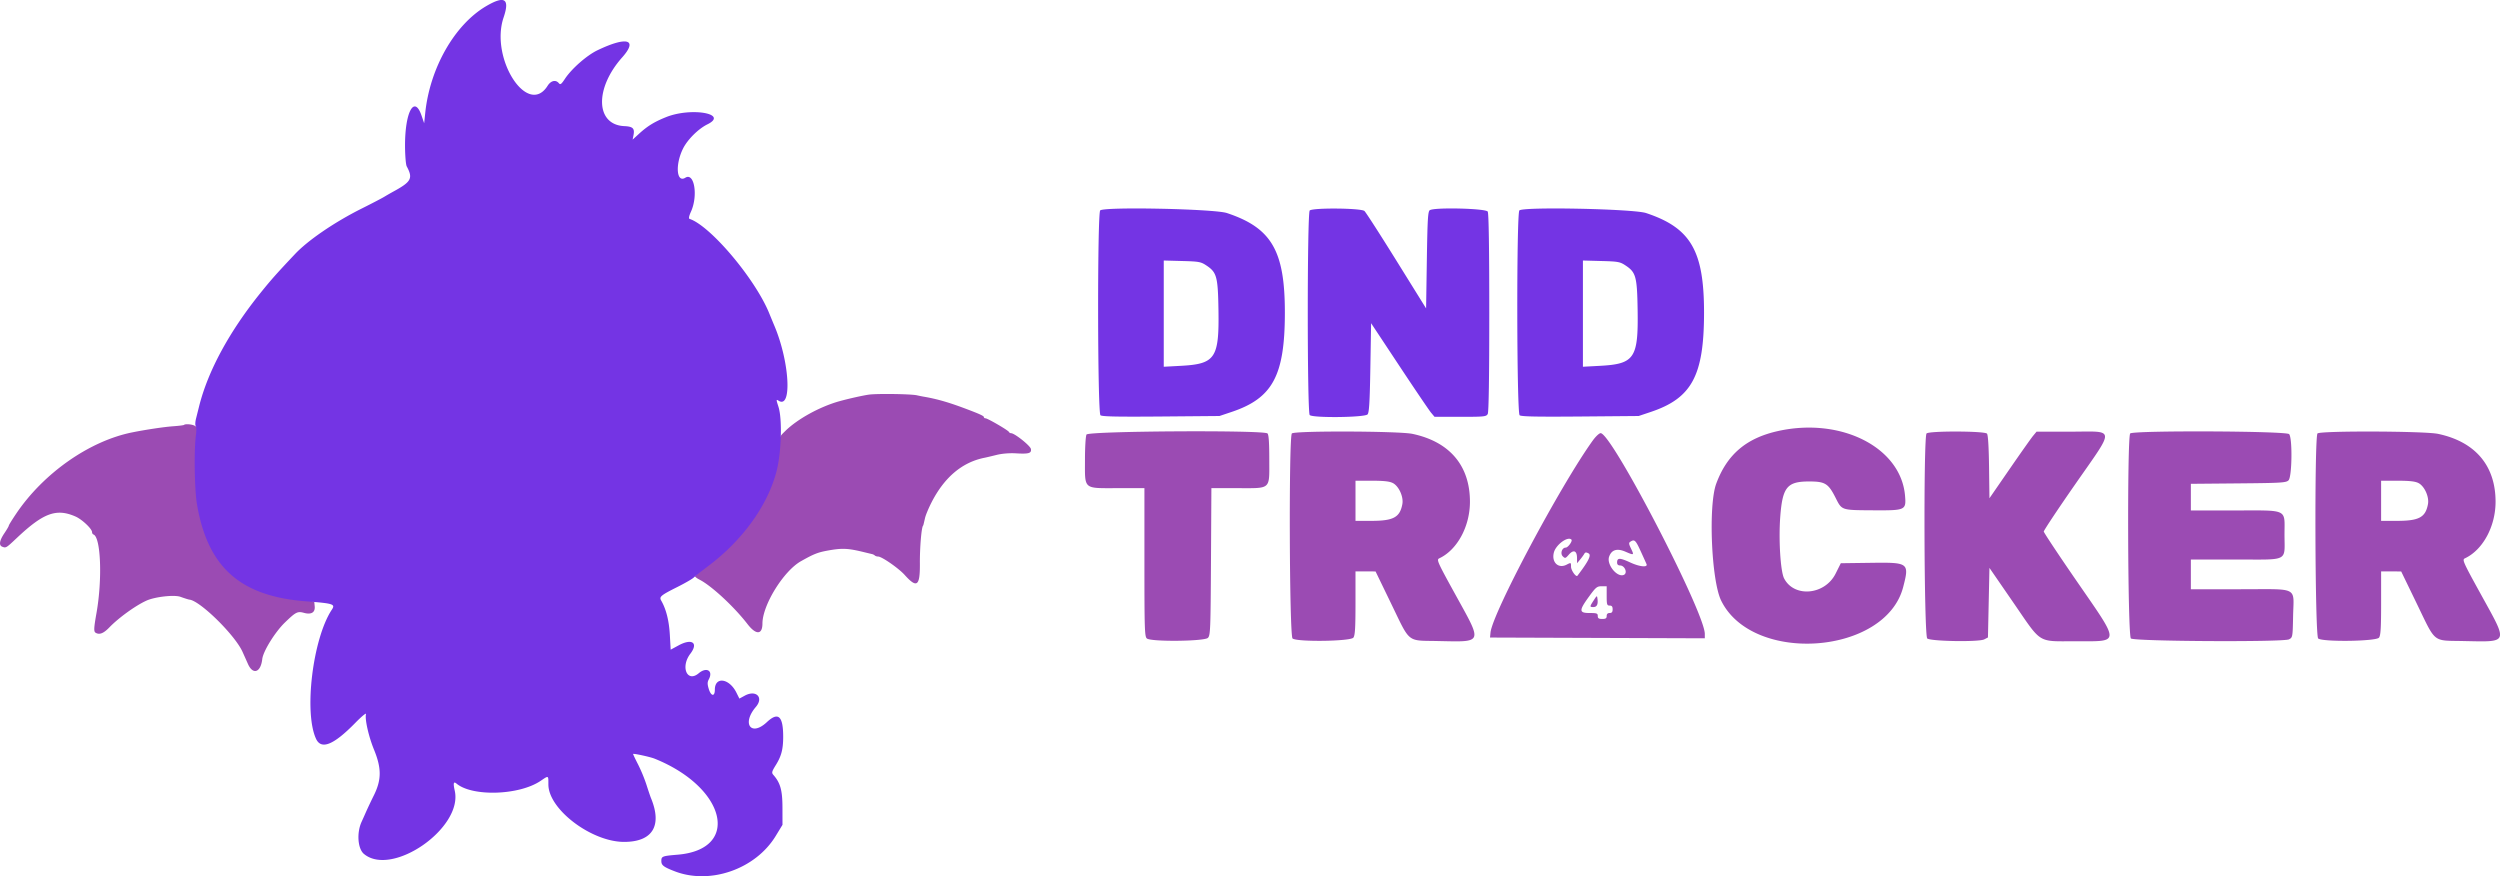 <svg xmlns="http://www.w3.org/2000/svg" id="svg" version="1.1" viewBox="23.93 75.89 355.96 124.76"><g id="svgg" fill-rule="evenodd" stroke="none"><path id="path0" fill="#9b4bb3" d="M147.619 132.082c-.885.13-2.806.559-4.127.923-2.799.77-6.041 2.554-7.778 4.28-.644.64-.891.777-.891 2.148 0 5.601-3.889 12.225-10.025 16.817-.926.693-1.803 1.568-1.894 1.641-.09.072.195.314.635.538 1.69.86 4.915 3.848 6.826 6.326 1.213 1.572 2.119 1.534 2.124-.088.008-2.629 3.001-7.471 5.484-8.871 1.828-1.031 2.405-1.26 3.826-1.516 2.038-.368 2.866-.332 5.13.224.496.122 1.018.247 1.16.278a.965.965 0 0 1 .406.203c.081.081.291.147.467.147.521 0 2.917 1.662 3.782 2.624 1.744 1.938 2.186 1.606 2.163-1.627-.017-2.261.22-5.106.447-5.388.048-.059.052-.075.289-1.111.094-.408.512-1.408.929-2.223 1.835-3.579 4.374-5.711 7.555-6.342.233-.046.993-.226 1.69-.399.77-.192 1.848-.282 2.749-.228 1.843.109 2.242-.004 2.152-.61-.067-.454-2.298-2.239-2.817-2.255-.136-.004-.278-.086-.317-.183-.091-.227-3.036-1.94-3.335-1.94-.125 0-.228-.075-.228-.166 0-.165-.532-.416-2.328-1.098-2.598-.988-4.312-1.487-6.243-1.816-.233-.04-.662-.126-.953-.193-.86-.196-5.732-.263-6.878-.095m-97.482 4.306c-.05.051-.757.139-1.569.196-1.259.089-3.879.481-5.817.871-6.083 1.225-12.596 5.782-16.493 11.537-.59.872-1.073 1.653-1.073 1.735 0 .083-.286.575-.635 1.092-.703 1.042-.809 1.72-.3 1.915.532.204.545.196 2.06-1.232 3.807-3.591 5.639-4.263 8.369-3.068.933.409 2.358 1.756 2.358 2.23 0 .142.089.29.198.329 1.052.375 1.284 6.362.432 11.182-.378 2.142-.402 2.63-.136 2.799.537.342 1.132.116 1.963-.745 1.325-1.372 3.71-3.098 5.268-3.81 1.221-.559 3.981-.87 4.868-.549.554.201 1.142.386 1.269.398 1.503.148 6.456 5.009 7.55 7.409.185.408.537 1.193.782 1.746.712 1.605 1.824 1.229 2.039-.688.126-1.115 1.819-3.849 3.226-5.211 1.549-1.497 1.8-1.625 2.705-1.375 1.051.29 1.621-.054 1.537-.927l-.061-.635-1.703-.586c-11.086-.78-16.52-9.4-14.567-23.118.136-.958-.471-1.217-.789-1.387-.382-.205-1.316-.272-1.481-.108m227.002.866c-4.55 1-7.298 3.33-8.843 7.498-1.147 3.093-.696 13.814.701 16.657 4.482 9.125 23.419 7.715 25.915-1.93.893-3.451.797-3.523-4.569-3.452l-4.311.058-.741 1.481c-1.525 3.05-5.898 3.455-7.334.679-.514-.996-.795-5.499-.547-8.782.319-4.22.972-5.019 4.109-5.019 2.282 0 2.733.28 3.772 2.331.907 1.792.774 1.748 5.403 1.775 4.557.027 4.655-.018 4.483-2.074-.575-6.858-9.058-11.196-18.038-9.222m-98.507.51c-.123.23-.219 1.805-.219 3.598 0 4.3-.306 4.035 4.656 4.035h3.809v10.556c0 9.561.033 10.583.35 10.846.591.491 8.189.414 8.69-.087.351-.351.382-1.124.437-10.846l.059-10.469h3.65c4.927 0 4.592.299 4.592-4.097 0-2.391-.077-3.515-.254-3.692-.501-.501-25.499-.35-25.77.156m29.241-.156c-.451.451-.357 28.815.096 29.191.624.519 8.273.412 8.662-.12.237-.324.3-1.36.3-4.921v-4.509l1.429.003 1.428.003 2.201 4.543c2.784 5.746 2.203 5.275 6.615 5.366 6.546.136 6.428.417 2.674-6.393-2.72-4.934-2.833-5.187-2.41-5.386 2.553-1.2 4.36-4.539 4.36-8.054 0-5.134-2.885-8.54-8.184-9.663-1.918-.406-16.773-.458-17.171-.06m90.37 0c-.45.451-.357 28.815.096 29.191.496.413 7.36.523 8.116.13l.529-.274.106-4.953.106-4.952 3.448 5.004c4.071 5.909 3.306 5.439 8.866 5.441 6.355.002 6.346.478.176-8.465-2.609-3.783-4.749-7.003-4.755-7.155-.006-.152 1.953-3.101 4.352-6.553 5.894-8.48 5.963-7.668-.647-7.668H313.9l-.495.598c-.272.329-1.781 2.462-3.352 4.74l-2.857 4.142-.057-4.459c-.037-2.854-.142-4.56-.291-4.739-.318-.384-8.223-.409-8.605-.028m28.995 0c-.451.451-.357 28.815.096 29.191.5.416 21.709.534 22.507.126.523-.267.53-.309.588-3.283.084-4.297.944-3.854-7.473-3.854h-7.083v-4.232h6.448c7.627 0 6.885.384 6.885-3.572 0-3.716.635-3.413-7.137-3.413h-6.196v-3.792l6.765-.062c6.164-.055 6.799-.095 7.143-.439.497-.497.57-5.992.087-6.574-.375-.452-22.181-.545-22.63-.096m26.667 0c-.451.451-.358 28.815.096 29.191.624.519 8.272.412 8.662-.12.237-.324.3-1.36.3-4.921v-4.509l1.429.003 1.428.003 2.201 4.543c2.783 5.746 2.202 5.275 6.615 5.366 6.545.136 6.428.417 2.674-6.393-2.72-4.934-2.833-5.187-2.41-5.386 2.552-1.2 4.359-4.539 4.359-8.054 0-5.134-2.884-8.54-8.183-9.663-1.919-.406-16.773-.458-17.171-.06m-103.188 1.004c-4.639 6.456-14.296 24.597-14.564 27.356l-.068.699 15.291.054 15.291.054v-.623c0-3.052-13.248-28.586-14.831-28.586-.202 0-.706.471-1.119 1.046m-28.466 6.059c.859.444 1.545 1.967 1.351 3.001-.355 1.89-1.271 2.381-4.442 2.381h-2.229v-5.714h2.339c1.712 0 2.511.089 2.981.332m146.032 0c.859.444 1.545 1.967 1.351 3.001-.355 1.89-1.271 2.381-4.442 2.381h-2.229v-5.714h2.339c1.711 0 2.51.089 2.981.332m-120.604 8.052c.193.193-.486 1.139-.818 1.139-.528 0-.811.851-.413 1.242.325.32.388.303.855-.234.666-.767 1.16-.58 1.17.444l.007.771.424-.51c.234-.281.503-.649.597-.818.136-.243.266-.257.618-.069.431.23-.013 1.121-1.584 3.177-.193.252-.916-.766-.916-1.289 0-.605-.003-.607-.625-.285-1.178.609-2.169-.328-1.819-1.721.279-1.112 1.982-2.369 2.504-1.847m9.887 1.707c.408.893.77 1.695.805 1.78.209.504-.975.388-2.304-.225-1.508-.695-1.887-.694-1.887.006 0 .268.145.411.416.411.695 0 1.128 1.119.523 1.352-.965.37-2.461-1.503-2.075-2.6.348-.989 1.129-1.228 2.324-.711 1.239.536 1.257.526.786-.461-.322-.676-.33-.805-.062-.975.572-.362.73-.209 1.474 1.423m-4.868 6.311c0 1.234.044 1.375.424 1.375.31 0 .423.141.423.53 0 .388-.113.529-.423.529-.282 0-.424.141-.424.423 0 .329-.141.423-.635.423-.493 0-.634-.094-.634-.423 0-.372-.142-.423-1.164-.423-1.52 0-1.533-.346-.089-2.332.969-1.332 1.146-1.478 1.799-1.478h.723v1.376m-1.851.638c-.583.895-.586.949-.047.949.497 0 .689-.371.591-1.14-.068-.539-.07-.538-.544.191"/><path id="path1" fill="#7434e4" d="M93.141 76.772c-4.491 2.648-8.002 8.807-8.665 15.204l-.152 1.463-.374-1.092c-1.028-3.004-2.376-.497-2.35 4.373.007 1.338.115 2.624.24 2.857.912 1.699.661 2.184-1.84 3.554-.407.223-1.026.578-1.376.79-.349.211-1.784.958-3.189 1.661-3.851 1.925-7.631 4.502-9.487 6.468-2.61 2.764-3.406 3.66-4.906 5.519-4.458 5.528-7.505 11.147-8.759 16.158l-.44 1.756c-.123.491-.14.961-.038 1.063.1.1.111.68.024 1.289-.296 2.077-.208 7.801.153 9.9 1.537 8.949 6.164 13.056 15.517 13.774 3.907.3 4.204.396 3.678 1.19-2.716 4.099-4.002 14.65-2.242 18.4.742 1.582 2.505.861 5.583-2.284.903-.923 1.583-1.48 1.522-1.248-.184.703.374 3.181 1.136 5.045 1.089 2.663 1.087 4.289-.008 6.513a72.26 72.26 0 0 0-1.095 2.304 97.802 97.802 0 0 1-.661 1.481c-.714 1.567-.547 3.827.338 4.566 3.998 3.338 14.117-3.7 12.931-8.993-.246-1.1-.176-1.376.258-1.016 2.268 1.882 8.913 1.666 11.958-.389 1.173-.792 1.114-.819 1.114.508 0 3.535 6.137 8.184 10.793 8.177 4.043-.007 5.441-2.293 3.815-6.239-.096-.233-.386-1.09-.645-1.905a22.469 22.469 0 0 0-1.186-2.871c-.393-.764-.714-1.438-.714-1.498 0-.122 2.416.401 3.069.664 10.175 4.1 12.29 12.912 3.28 13.669-2.211.186-2.328.232-2.328.906 0 .602.32.846 1.905 1.459 5.042 1.95 11.505-.31 14.377-5.027l.967-1.588-.004-2.434c-.004-2.492-.293-3.534-1.299-4.681-.264-.301-.22-.473.359-1.405.78-1.254 1.038-2.237 1.044-3.966.009-3.01-.697-3.658-2.325-2.135-2.249 2.104-3.608.217-1.563-2.172 1.151-1.345.028-2.477-1.586-1.598l-.764.415-.423-.851c-1.019-2.049-3.069-2.328-3.069-.417 0 1.03-.55.952-.872-.123-.201-.672-.199-.954.012-1.348.656-1.225-.313-1.811-1.435-.867-1.649 1.387-2.629-.897-1.193-2.78 1.184-1.552.24-2.226-1.669-1.192l-1.132.614-.122-2.142c-.113-1.998-.526-3.63-1.228-4.849-.311-.541-.069-.745 2.307-1.938 1.083-.543 2.131-1.148 2.328-1.343.197-.195 1.117-.923 2.043-1.619 4.932-3.701 8.52-8.693 9.759-13.574.68-2.681.814-7.385.261-9.112-.34-1.06-.339-1.095.027-.866 1.948 1.217 1.545-5.629-.632-10.728-.099-.233-.424-1.018-.721-1.744-2.011-4.914-8.361-12.433-11.338-13.426-.145-.048-.071-.42.203-1.024 1.035-2.282.48-5.633-.8-4.834-1.263.789-1.468-1.879-.321-4.167.641-1.278 2.179-2.803 3.465-3.435 3.08-1.514-2.316-2.459-5.88-1.03-1.671.671-2.651 1.272-3.837 2.353l-.933.852.126-.645c.186-.951-.091-1.221-1.308-1.276-4.098-.184-4.256-5.351-.299-9.793 2.282-2.562.674-3.021-3.526-1.007-1.519.728-3.67 2.616-4.625 4.057-.53.8-.659.89-.883.621-.435-.524-1.126-.359-1.59.379-2.834 4.506-8.241-3.902-6.263-9.737.906-2.671.15-3.153-2.497-1.594m87.441 29.078c-.419.422-.383 28.815.038 29.164.225.187 2.426.232 8.624.179l8.322-.073 1.727-.579c5.849-1.962 7.576-5.178 7.582-14.118.006-8.83-1.886-12.085-8.251-14.2-1.79-.595-17.499-.92-18.042-.373m29.831.012c-.368.368-.368 28.755 0 29.122.436.436 7.868.35 8.238-.095.227-.273.314-1.746.397-6.666l.105-6.316 4.022 6.075c2.211 3.34 4.244 6.34 4.516 6.665l.495.591h3.677c3.419 0 3.693-.029 3.897-.409.144-.271.219-5.163.219-14.406s-.075-14.135-.219-14.405c-.244-.455-7.562-.635-8.247-.203-.268.17-.334 1.277-.423 7.093l-.106 6.892-4.209-6.772c-2.315-3.724-4.37-6.917-4.567-7.096-.465-.42-7.382-.482-7.795-.07m29.852-.012c-.42.422-.383 28.815.037 29.164.226.187 2.427.232 8.625.179l8.322-.073 1.726-.579c5.849-1.962 7.577-5.178 7.583-14.118.005-8.83-1.886-12.085-8.251-14.2-1.791-.595-17.499-.92-18.042-.373m-44.567 7.835c1.482.982 1.647 1.59 1.722 6.353.107 6.862-.443 7.675-5.37 7.939l-2.42.13v-15.126l2.609.071c2.41.064 2.674.113 3.459.633m59.682 0c1.483.982 1.648 1.59 1.722 6.353.107 6.862-.442 7.675-5.369 7.939l-2.421.13v-15.126l2.609.071c2.41.064 2.674.113 3.459.633"/></g></svg>